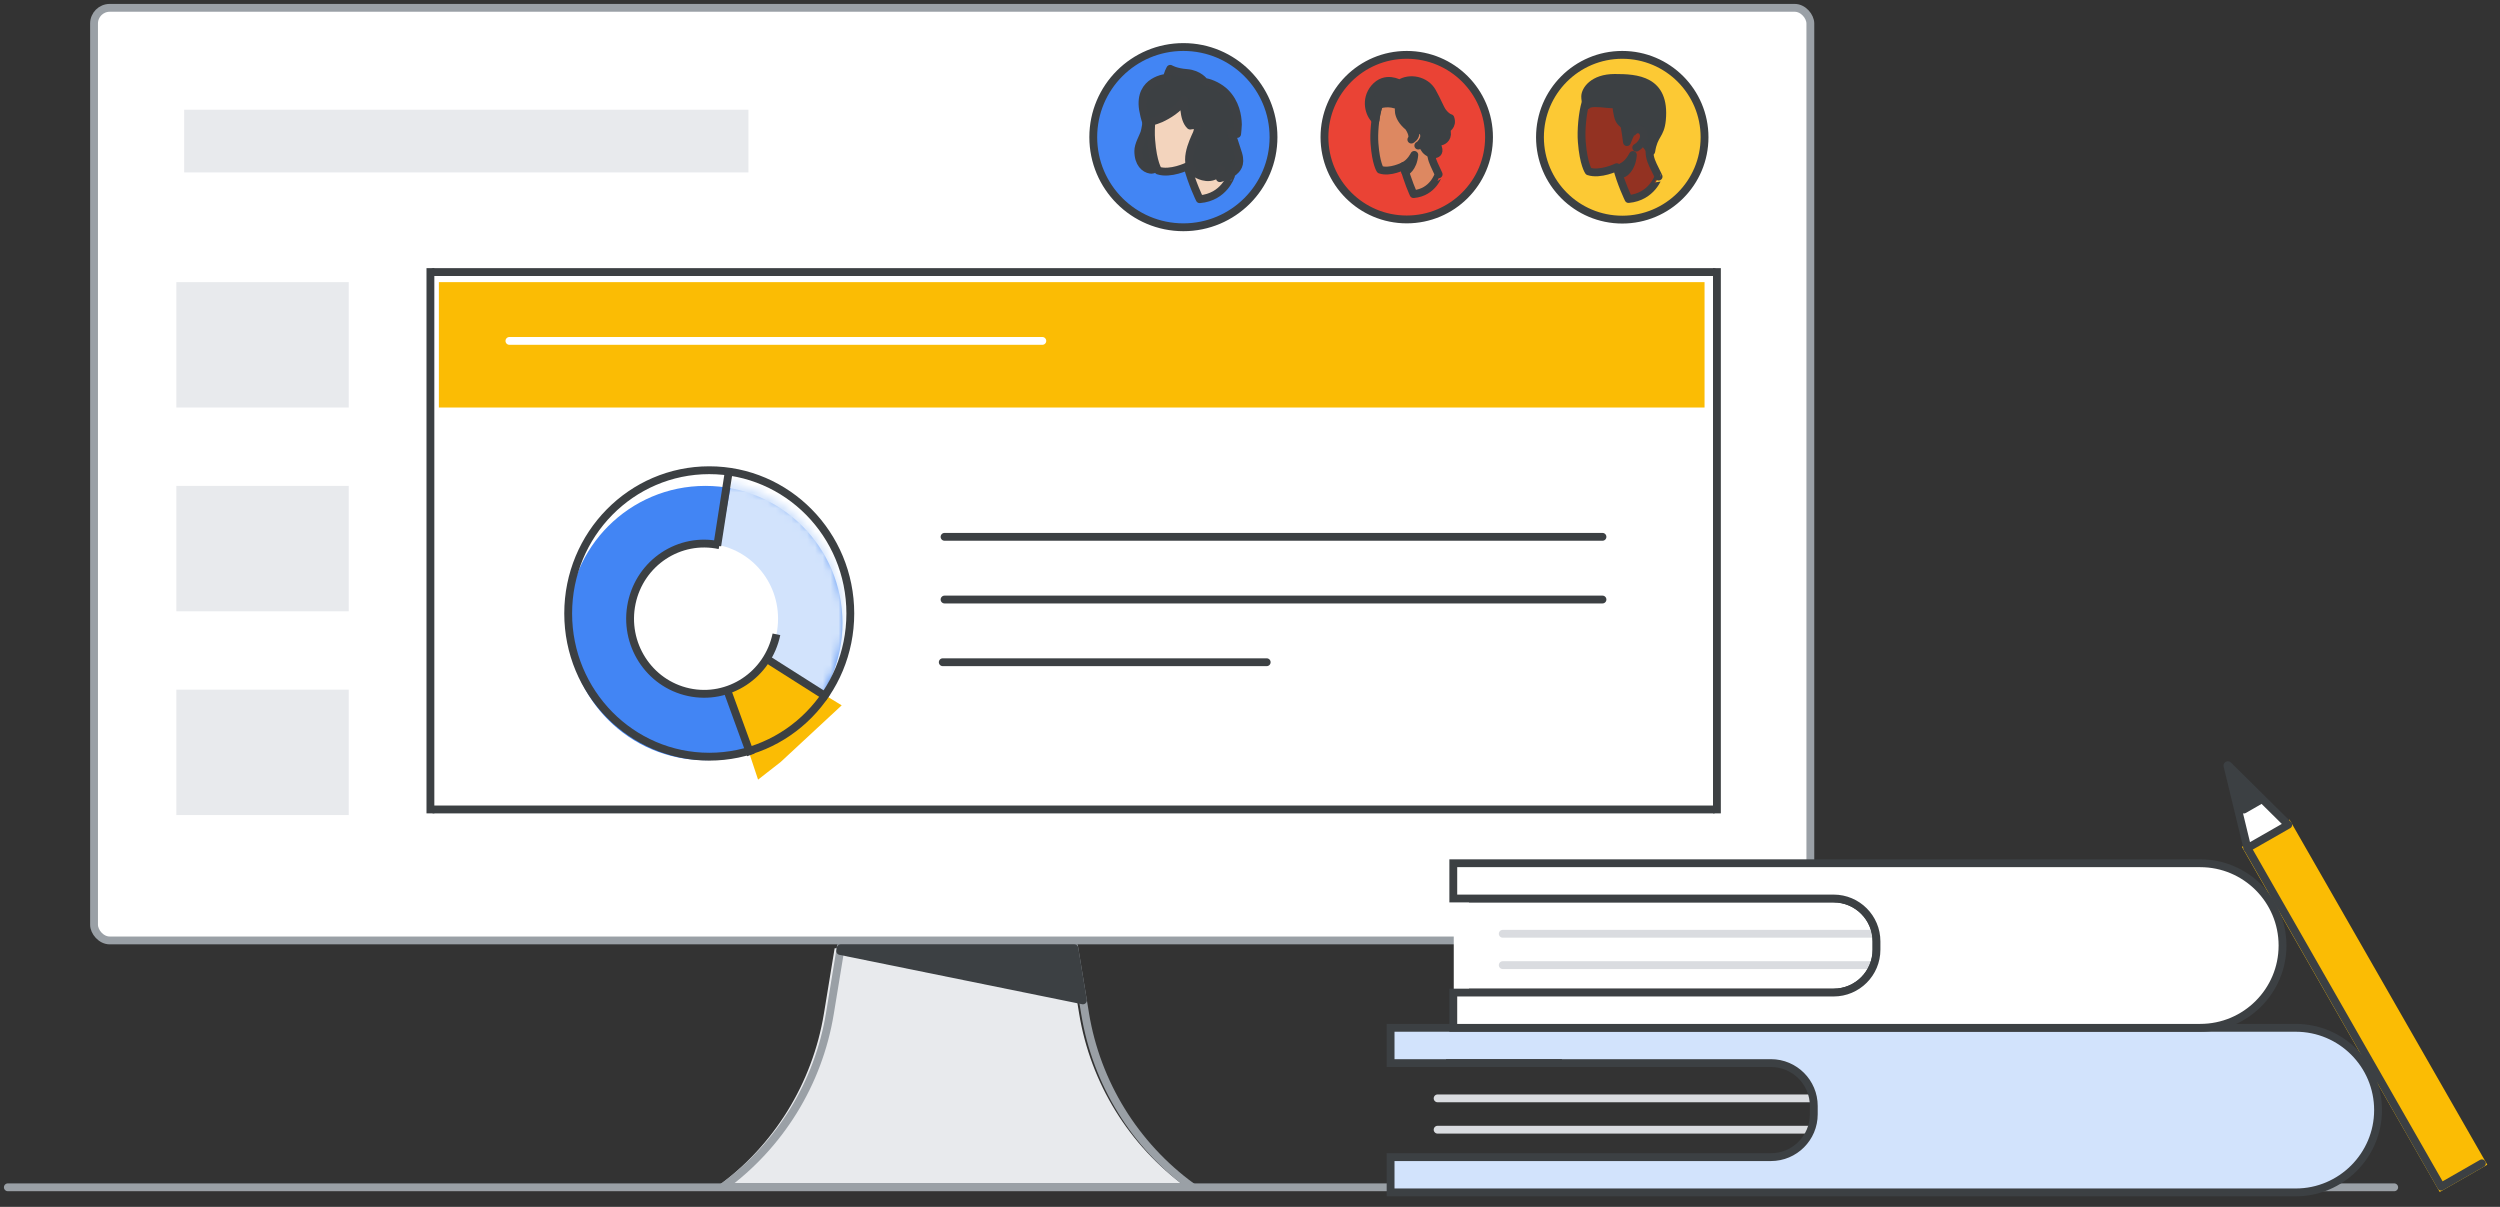<?xml version="1.0" encoding="UTF-8"?>
<svg width="319px" height="154px" viewBox="0 0 319 154" version="1.1" xmlns="http://www.w3.org/2000/svg" xmlns:xlink="http://www.w3.org/1999/xlink" jetway-hooks="{}">
    <rect x="0" y="0" width="319" height="154" fill="#333333" stroke="none"/>
    <title>collaborate-decision-makers</title>
    <defs>
        <ellipse id="path-1" cx="17.561" cy="17.831" rx="17.561" ry="17.831"></ellipse>
    </defs>
    <g jetway-hook-id="12CE40D1-3FB7-4618-8EE5-55A1E84BF2F9" id="collaborate-decision-makers" stroke="none" stroke-width="1" fill="none" fill-rule="evenodd">
        <g jetway-hook-id="03FB0C15-F237-4736-9AB1-75595B602C63" id="Group-15" transform="translate(1, 1)">
            <g jetway-hook-id="ABE0A7EE-2BF5-42E7-8AE2-105CA6A09E2C" id="Group-10-Copy">
                <rect jetway-hook-id="FDD33357-1D0B-4FEB-9872-3842F0AA677B" id="Rectangle" stroke="#9AA0A6" fill="#FFFFFF" fill-rule="nonzero" stroke-linejoin="round" x="11" y="0" width="219" height="119" rx="2"></rect>
                <g jetway-hook-id="D6896166-43F7-4405-8495-2935B26C5264" id="Group-8-Copy" transform="translate(0, 33)">
                    <g jetway-hook-id="5C213060-93D3-4C72-B584-F4DDEB41BCFC" id="Group-7">
                        <rect jetway-hook-id="65547F75-38BF-44EA-B32B-B3DB44E6F0E2" id="Rectangle" fill="#FFFFFF" x="179.5" y="74" width="16" height="6"></rect>
                        <g jetway-hook-id="14CE57C2-9B3D-4634-8430-F6A1D032D870" id="business-tutorial-plan-mtg-copy" transform="translate(0, 63.634)">
                            <rect jetway-hook-id="CE2DCC71-3D3C-4031-A57C-D6D96A2DE466" id="Rectangle" fill="#FFFFFF" fill-rule="nonzero" x="184.5" y="17.366" width="57" height="13"></rect>
                            <path d="M150.33,53.816 L90.5,53.816 C97.77,48.526 102.67,40.586 104.13,31.716 L105.5,23.366 L135.33,23.366 L136.7,31.716 C138.16,40.586 143.06,48.526 150.33,53.816" jetway-hook-id="97684AE0-CD19-42D0-A90C-E473FF4E3394" id="Fill-5" fill="#E8EAED" fill-rule="nonzero"></path>
                            <path d="M151.09,53.816 L91.26,53.816 C98.53,48.526 103.43,40.586 104.89,31.716 L106.26,23.366 L136.09,23.366 L137.46,31.716 C138.92,40.586 143.82,48.526 151.09,53.816 Z" jetway-hook-id="600F145F-8560-42F6-9FF6-1DB92A10ABE7" id="Stroke-7" stroke="#9AA0A6"></path>
                            <polygon jetway-hook-id="4B361863-992B-4A8C-AC10-37061165CFDF" id="Fill-9" fill="#3C4043" fill-rule="nonzero" points="137.18 30.016 106.21 23.716 106.27 23.366 136.09 23.366 137.17 29.946"></polygon>
                            <polygon jetway-hook-id="5970F76A-1722-4A91-947C-DFA47AE6D547" id="Stroke-11" stroke="#3C4043" stroke-linecap="round" stroke-linejoin="round" points="137.18 30.016 106.21 23.716 106.27 23.366 136.09 23.366 137.17 29.946"></polygon>
                            <line x1="0" y1="53.866" x2="304.5" y2="53.866" jetway-hook-id="F80FB260-E7F5-40BE-8D75-05961E0BBD92" id="Stroke-29" stroke="#9AA0A6" stroke-linecap="round" stroke-linejoin="round"></line>
                            <polygon jetway-hook-id="FF9C29C4-0BC5-4776-B5FA-45B91B878883" id="Fill-3" fill="#FBBC04" fill-rule="nonzero" points="310.491 53.783 315.696 50.799 290.956 7.628 285.75 10.611"></polygon>
                            <polygon jetway-hook-id="176DFD68-8505-4E8E-BA13-27E9BEC79B11" id="Stroke-4" stroke="#FBBC04" points="310.491 53.783 315.696 50.799 290.956 7.628 285.75 10.611"></polygon>
                            <path d="M290.98,7.606 L285.77,10.586 L283.22,0.066 C283.21,0.016 283.27,-0.024 283.31,0.016 L290.98,7.606 Z" jetway-hook-id="78F178D4-C8D8-4411-908B-636C92EA3A10" id="Fill-6" fill="#FFFFFF" fill-rule="nonzero"></path>
                            <path d="M290.98,7.606 L285.77,10.586 L283.22,0.066 C283.21,0.016 283.27,-0.024 283.31,0.016 L290.98,7.606 Z" jetway-hook-id="AAA2343A-9AA1-448E-9EA4-7FD6E541EF42" id="Stroke-8" stroke="#3C4043" stroke-linecap="round" stroke-linejoin="round"></path>
                            <polyline jetway-hook-id="7F9B7989-C698-4BCB-B073-C6D80BE428B0" id="Stroke-14" stroke="#3C4043" stroke-linecap="round" stroke-linejoin="round" points="285.78 10.596 310.49 53.786 315.69 50.806"></polyline>
                            <line x1="182.44" y1="42.516" x2="230.44" y2="42.516" jetway-hook-id="A3F4B162-6CAB-49E6-AA3A-393CBD567047" id="Stroke-44" stroke="#DADCE0" stroke-linecap="round" stroke-linejoin="round"></line>
                            <line x1="182.44" y1="46.516" x2="230.44" y2="46.516" jetway-hook-id="09BC1A3C-5DCD-43D0-89B5-F814E715128C" id="Stroke-45" stroke="#DADCE0" stroke-linecap="round" stroke-linejoin="round"></line>
                            <path d="M302.44,44.016 C302.44,49.796 297.72,54.516 291.94,54.516 L176.44,54.516 L176.44,50.016 L224.97,50.016 C227.99,50.016 230.44,47.566 230.44,44.546 L230.44,43.486 C230.44,40.466 227.99,38.016 224.97,38.016 L176.44,38.016 L176.44,33.516 L291.94,33.516 C297.74,33.516 302.44,38.216 302.44,44.016" jetway-hook-id="293A629A-E6C2-477B-98A9-45E9697C91FE" id="Fill-46" fill="#D2E3FC" fill-rule="nonzero"></path>
                            <path d="M302.44,44.016 C302.44,49.796 297.72,54.516 291.94,54.516 L176.44,54.516 L176.44,50.016 L224.97,50.016 C227.99,50.016 230.44,47.566 230.44,44.546 L230.44,43.486 C230.44,40.466 227.99,38.016 224.97,38.016 L176.44,38.016 L176.44,33.516 L291.94,33.516 C297.74,33.516 302.44,38.216 302.44,44.016 Z" jetway-hook-id="D9072FE4-E64B-47CF-87E6-71D3B2053277" id="Stroke-47" stroke="#3C4043"></path>
                            <line x1="183.52" y1="38.016" x2="198.3" y2="38.016" jetway-hook-id="97C87643-DD98-4337-B834-E1370381927C" id="Stroke-50" stroke="#3C4043"></line>
                            <path d="M266.59,33.516 L184.44,33.516 L184.44,29.016 L232.97,29.016 C235.99,29.016 238.44,26.566 238.44,23.546 L238.44,22.486 C238.44,19.466 235.99,17.016 232.97,17.016 L184.44,17.016 L184.44,12.516 L266.59,12.516 L279.75,12.516 C285.55,12.516 290.25,17.216 290.25,23.016 C290.25,28.816 285.55,33.516 279.75,33.516 L266.59,33.516 Z" jetway-hook-id="5B1F1A87-F23C-4395-92D7-9BD66B19D071" id="Fill-51" fill="#FFFFFF" fill-rule="nonzero"></path>
                            <line x1="190.75" y1="21.516" x2="238.335" y2="21.516" jetway-hook-id="A8C7E9E7-87B7-4D93-A72A-7408A433C469" id="Stroke-53" stroke="#DADCE0" stroke-linecap="round" stroke-linejoin="round"></line>
                            <line x1="190.75" y1="25.516" x2="238" y2="25.516" jetway-hook-id="9CBB10A7-8ED9-4E1C-8C0B-AC605924B615" id="Stroke-54" stroke="#DADCE0" stroke-linecap="round" stroke-linejoin="round"></line>
                            <path d="M186.44,17.016 L232.97,17.016 C235.99,17.016 238.44,19.466 238.44,22.486 L238.44,23.546 C238.44,26.566 235.99,29.016 232.97,29.016 L186.44,29.016" jetway-hook-id="68357075-3510-42CC-8281-8B5A889C2FFA" id="Stroke-57" stroke="#3C4043"></path>
                            <path d="M287.6,4.356 L285.32,5.666 L284.21,1.066 C284.2,1.046 284.23,1.026 284.25,1.046 L287.6,4.356 Z" jetway-hook-id="9A825A54-4248-4814-B26B-2FFB745DB0BC" id="Stroke-12" stroke="#3C4043" fill="#3C4043" fill-rule="nonzero" stroke-linecap="round" stroke-linejoin="round"></path>
                        </g>
                        <path d="M266.59,97.15 L184.44,97.15 L184.44,92.65 L232.97,92.65 C235.99,92.65 238.44,90.2 238.44,87.18 L238.44,86.12 C238.44,83.1 235.99,80.65 232.97,80.65 L184.44,80.65 L184.44,76.15 L266.59,76.15 L279.75,76.15 C285.55,76.15 290.25,80.85 290.25,86.65 C290.25,92.45 285.55,97.15 279.75,97.15 L266.59,97.15 Z" jetway-hook-id="5584C611-129B-445F-9E83-F4922322FFE9" id="Stroke-52" stroke="#3C4043" fill="#FFFFFF"></path>
                        <g jetway-hook-id="5FB9D8C3-7077-440F-B48D-3B62C4DF3CC7" id="Group-11" transform="translate(53.5, 0)" stroke="#3C4043">
                            <g jetway-hook-id="9CEEE649-8B14-49C1-B03F-3B2FCC8C589D" id="Group-9" transform="translate(0, 0)">
                                <line x1="0.842" y1="0.714" x2="164.158" y2="0.714" jetway-hook-id="38A0A3E6-39F6-48C9-83D9-804F32CF30D0" id="Line-2" stroke-linecap="round"></line>
                                <line x1="0.842" y1="69.286" x2="164.158" y2="69.286" jetway-hook-id="3F68AFC5-3FC0-48EA-8028-C0F2DADDFE4A" id="Line-2" stroke-linecap="round"></line>
                                <line x1="0.421" y1="0.714" x2="0.421" y2="69.286" jetway-hook-id="C3DF67FF-C73C-4455-BE22-5B667FC700CD" id="Line-3" stroke-linecap="square"></line>
                                <line x1="164.579" y1="0.714" x2="164.579" y2="69.286" jetway-hook-id="865C6D74-13B3-443B-8486-B5FB9539910C" id="Line-3" stroke-linecap="square"></line>
                            </g>
                        </g>
                        <rect jetway-hook-id="A91CE882-8877-4BA2-9FFB-A62FAA6401C3" id="Rectangle" fill="#FBBC04" x="55" y="2" width="161.5" height="16"></rect>
                    </g>
                </g>
                <g jetway-hook-id="F02A052D-D5C0-4AA6-B64D-C01E224E04ED" id="Group-16" transform="translate(168, 6)">
                    <circle jetway-hook-id="744558B8-D53C-440A-8BD8-52287C96C20B" id="Oval" stroke="#3C4043" fill="#EA4335" fill-rule="nonzero" cx="10.5" cy="10.5" r="10.5"></circle>
                    <g jetway-hook-id="FC791B1B-BFCA-4790-9D98-7CBC914EDFA0" id="Group-25" transform="translate(10.904, 10.5) scale(-1, 1) translate(-10.904, -10.5) translate(5.654, 3.231)">
                        <g jetway-hook-id="CF6673AF-C542-4AD9-8642-A9B2E59BD1A6" id="Group-23">
                            <path d="M4.788,14.538 C4.788,14.538 5.626,12.707 6.037,10.946 C6.037,10.946 7.797,11.853 9.046,11.417 C9.046,11.417 9.589,10.615 9.77,8.086 C9.868,6.813 9.704,4.877 9.375,3.691 C9.013,2.349 7.78,1.441 5.758,1.773 C3.012,2.209 1.746,3.813 2.256,6.586 C2.848,9.882 2.535,9.882 1.582,12.01 C1.598,12.01 2.256,14.312 4.788,14.538" jetway-hook-id="AEA49418-87D1-4142-BB1B-21A4F6AA6507" id="Fill-1" fill="#DD8861" fill-rule="nonzero"></path>
                            <path d="M4.788,14.538 C4.788,14.538 5.626,12.707 6.037,10.946 C6.037,10.946 7.797,11.853 9.046,11.417 C9.046,11.417 9.589,10.615 9.77,8.086 C9.868,6.813 9.704,4.877 9.375,3.691 C9.013,2.349 7.78,1.441 5.758,1.773 C3.012,2.209 1.746,3.813 2.256,6.586 C2.848,9.882 2.535,9.882 1.582,12.01 C1.598,12.01 2.256,14.312 4.788,14.538 Z" jetway-hook-id="AAE5115F-C458-423C-A15C-5B1D442F8D80" id="Stroke-3" stroke="#3D4043" stroke-linecap="round" stroke-linejoin="round"></path>
                            <path d="M4.525,6.621 C4.525,6.621 4.278,6.29 3.933,6.342 C3.588,6.394 3.357,6.76 3.39,7.162 C3.407,7.563 3.768,8.121 4.179,8.347" jetway-hook-id="D2C95F0F-EDA0-4749-AB0F-94199DCB7C6A" id="Stroke-5" stroke="#3C4043" stroke-linecap="round" stroke-linejoin="round"></path>
                            <path d="M5.84,11.713 C5.84,11.713 4.837,11.26 4.689,9.533 C4.689,9.533 5.182,10.562 6.054,10.946 C6.054,10.946 6.005,11.138 5.972,11.295 C5.906,11.469 5.84,11.713 5.84,11.713" jetway-hook-id="1A9F292E-0EA7-438B-A0C8-DC2F754CB5B9" id="Fill-7" fill="#3C4043" fill-rule="nonzero"></path>
                            <path d="M5.84,11.713 C5.84,11.713 4.837,11.26 4.689,9.533 C4.689,9.533 5.182,10.562 6.054,10.946 C6.054,10.946 6.005,11.138 5.972,11.295 C5.906,11.469 5.84,11.713 5.84,11.713 Z" jetway-hook-id="175927DB-6D89-47A3-AC3C-91F7CBEB0A3F" id="Stroke-9" stroke="#3C4043" stroke-linecap="round" stroke-linejoin="round"></path>
                            <path d="M3.686,7.894 C3.686,7.894 3.588,9.307 2.157,9.446 C1.927,9.463 1.401,9.324 1.664,8.591 C1.812,8.208 1.68,7.876 1.319,7.824 C0.924,7.754 0.233,7.284 0.628,6.255 C0.628,6.255 -0.276,5.836 0.085,4.842 C0.085,4.842 0.497,4.772 1.039,4.092 C1.401,3.621 1.713,2.697 2.404,1.476 C3.242,-0.023 5.314,-0.407 6.58,0.448 C6.58,0.448 8.389,-0.651 9.786,1.005 C11.02,2.488 10.444,4.371 9.638,5.086 C9.638,5.086 9.458,3.621 9.161,3.133 C9.161,3.133 7.896,2.645 6.596,3.325 C6.596,3.325 7.123,4.563 5.429,5.958 C5.429,5.958 4.64,7.04 5.067,7.58 C5.067,7.58 4.475,7.284 4.541,6.621 C4.541,6.621 4.377,6.342 3.949,6.342 C3.703,6.342 3.407,6.638 3.407,7.162 C3.39,7.458 3.686,7.894 3.686,7.894" jetway-hook-id="44254CD5-8495-4AB9-BFD7-1BED36E3E183" id="Fill-11" fill="#3C4043" fill-rule="nonzero"></path>
                            <path d="M3.686,7.894 C3.686,7.894 3.588,9.307 2.157,9.446 C1.927,9.463 1.401,9.324 1.664,8.591 C1.812,8.208 1.68,7.876 1.319,7.824 C0.924,7.754 0.233,7.284 0.628,6.255 C0.628,6.255 -0.276,5.836 0.085,4.842 C0.085,4.842 0.497,4.772 1.039,4.092 C1.401,3.621 1.713,2.697 2.404,1.476 C3.242,-0.023 5.314,-0.407 6.58,0.448 C6.58,0.448 8.389,-0.651 9.786,1.005 C11.02,2.488 10.444,4.371 9.638,5.086 C9.638,5.086 9.458,3.621 9.161,3.133 C9.161,3.133 7.896,2.645 6.596,3.325 C6.596,3.325 7.123,4.563 5.429,5.958 C5.429,5.958 4.64,7.04 5.067,7.58 C5.067,7.58 4.475,7.284 4.541,6.621 C4.541,6.621 4.377,6.342 3.949,6.342 C3.703,6.342 3.407,6.638 3.407,7.162 C3.39,7.458 3.686,7.894 3.686,7.894 Z" jetway-hook-id="05836F31-1860-4089-8AC8-7E3B8BA30699" id="Stroke-13" stroke="#3C4043" stroke-linecap="round" stroke-linejoin="round"></path>
                        </g>
                    </g>
                </g>
                <rect jetway-hook-id="2CB304F7-0418-4F03-9626-6AB4F892D181" id="Rectangle" fill="#E8EAED" x="21.5" y="35" width="22" height="16"></rect>
                <rect jetway-hook-id="A9264343-F317-4E75-B590-FDECA2CFACC5" id="Rectangle" fill="#E8EAED" x="21.5" y="61" width="22" height="16"></rect>
                <rect jetway-hook-id="3204BC5D-52B2-4415-B390-EC7BFA30A7CF" id="Rectangle" fill="#E8EAED" x="21.5" y="87" width="22" height="16"></rect>
                <line x1="64" y1="42.5" x2="132" y2="42.5" jetway-hook-id="6E02259A-CCBC-4CDF-AF9E-C511AAF7E246" id="Line-4" stroke="#FFFFFF" stroke-linecap="round" stroke-linejoin="round"></line>
            </g>
            <g jetway-hook-id="0AE501BC-2690-4761-A980-A5CB7459FDED" id="Group-13" transform="translate(71.5, 59)">
                <circle jetway-hook-id="B40C1548-4224-43EB-AC17-3106CBEF8FB3" id="Oval" fill="#4285F4" cx="17.5" cy="19.5" r="17.5"></circle>
                <g jetway-hook-id="50E7A488-CBB1-4A9B-8DA3-FB004895F503" id="Group-12">
                    <g jetway-hook-id="6FE250AA-1194-4427-B38D-04F768681883" id="Path-2-Copy" transform="translate(0, 1.337)">
                        <mask id="mask-2" fill="white">
                            <use xlink:href="#path-1"></use>
                        </mask>
                        <g jetway-hook-id="55E113B0-490A-454C-A122-0D581FB66584" id="Mask"></g>
                        <polygon jetway-hook-id="64E56741-33DC-43E1-B03B-CB8B378C46EB" id="Path-2" fill="#D2E3FC" mask="url(#mask-2)" points="17.561 18.057 21.34 -2.483 41.124 11.06 37.123 30.02"></polygon>
                        <polygon jetway-hook-id="72BF396E-C948-49DD-995F-6002377F62ED" fill="#FBBC04" mask="url(#mask-2)" transform="translate(23.213, 29.282) rotate(-243) translate(-23.213, -29.282) " points="15.778 39.415 17.358 19.15 27.326 22.803 30.649 24.353"></polygon>
                    </g>
                    <ellipse jetway-hook-id="1D2C5248-907E-4319-8186-34F6DC549A29" id="Oval" fill="#FFFFFF" cx="17.341" cy="18.946" rx="9.439" ry="9.584"></ellipse>
                    <ellipse jetway-hook-id="E0700CFE-B46A-4C87-8EDC-C76E4DE5037A" id="Oval" stroke="#3C4043" cx="18" cy="18.277" rx="18" ry="18.277"></ellipse>
                    <line x1="19.098" y1="9.139" x2="20.415" y2="0.669" jetway-hook-id="C12A8023-F762-462B-B257-B1E7509773A8" id="Line" stroke="#3C4043" stroke-linecap="square"></line>
                    <line x1="23.059" y1="35.881" x2="20.451" y2="28.308" jetway-hook-id="A8C86BD6-7B5E-481F-BC5F-774C08AE1DA7" id="Line-Copy" stroke="#3C4043" stroke-linecap="square" transform="translate(21.755, 32.095) rotate(-1) translate(-21.755, -32.095) "></line>
                    <line x1="32.707" y1="28.753" x2="25.683" y2="24.295" jetway-hook-id="AAC06D6F-BDE9-4A2C-BB44-EE83191816CE" id="Line-Copy-2" stroke="#3C4043" stroke-linecap="square"></line>
                    <path d="M17.371,28.524 C22.588,28.54 26.803,24.265 26.787,18.975 C26.77,13.686 22.528,9.384 17.312,9.368 C12.095,9.351 7.88,13.626 7.896,18.916" jetway-hook-id="735BCE36-BC99-4A5F-AC22-B245724F55D5" id="Oval" stroke="#3C4043" transform="translate(17.341, 18.946) rotate(-168) translate(-17.341, -18.946) "></path>
                </g>
            </g>
            <g jetway-hook-id="F28510AA-034C-443A-9724-30F965F1CBBD" id="Group-14" transform="translate(118.5, 67)" stroke="#3C4043" stroke-linecap="round">
                <line x1="1.024" y1="8.5" x2="84.976" y2="8.5" jetway-hook-id="8F40C1B0-89F5-49F7-8D7A-56625F747B20" id="Line-2"></line>
                <line x1="0.796" y1="16.5" x2="42.131" y2="16.5" jetway-hook-id="CBF8BFEE-5D00-4641-B363-C2E65BC6B6AF" id="Line-2"></line>
                <line x1="1.024" y1="0.5" x2="84.976" y2="0.5" jetway-hook-id="4FFF4241-505B-4E29-9703-492A2C10E8A4" id="Line-2"></line>
            </g>
        </g>
        <rect jetway-hook-id="CD9D0D10-7DC1-40B2-8BEC-706701C7E84D" id="Rectangle" fill="#E8EAED" x="23.5" y="14" width="72" height="8"></rect>
        <g jetway-hook-id="F17C5B4C-B784-4EC0-8ABA-2C6F7A9C6787" id="Group-24" transform="translate(139.5, 6)">
            <g jetway-hook-id="B2F88C0A-01B0-4A92-AF8E-0A7A4A28306C" id="Group-22-Copy-3" transform="translate(11.5, 11.5) scale(-1, 1) translate(-11.5, -11.5) " fill="#4285F4" stroke="#3C4043">
                <circle jetway-hook-id="522051C7-09F5-4FE0-A6F7-D29A9BC064B3" id="Oval" cx="11.5" cy="11.5" r="11.5"></circle>
            </g>
            <g jetway-hook-id="12D41A1F-B203-487E-B7E5-AC7C1590BF1B" id="Group-19" transform="translate(12.192, 11.099) scale(-1, 1) translate(-12.192, -11.099) translate(5.745, 2.782)">
                <path d="M12.121,8.181 C12.314,8.747 12.894,9.69 12.894,10.486 C12.894,12.057 12.082,12.769 11.328,12.874 C11.019,12.916 10.439,12.727 10.362,12.057 C10.285,11.386 10.208,4.83 10.208,4.83 L11.638,4.83 C11.676,4.851 11.811,7.197 12.121,8.181" jetway-hook-id="7E1C782D-C87D-483D-BED8-252AD3614EB5" id="Fill-1" fill="#3C4043"></path>
                <path d="M12.121,8.181 C12.314,8.747 12.894,9.69 12.894,10.486 C12.894,12.057 12.082,12.769 11.328,12.874 C11.019,12.916 10.439,12.727 10.362,12.057 C10.285,11.386 10.208,4.83 10.208,4.83 L11.638,4.83 C11.676,4.851 11.811,7.197 12.121,8.181 Z" jetway-hook-id="E9B25898-4207-40A9-A5B9-3080A1ABCB47" id="Stroke-3" stroke="#3D4043" stroke-linecap="round" stroke-linejoin="round"></path>
                <path d="M5.058,16.636 C5.058,16.636 6.099,14.492 6.61,12.43 C6.61,12.43 8.796,13.491 10.348,12.981 C10.348,12.981 11.022,12.042 11.247,9.081 C11.369,7.591 11.165,5.324 10.756,3.936 C10.307,2.364 8.775,1.302 6.263,1.69 C2.851,2.201 1.279,4.079 1.912,7.325 C2.647,11.184 2.259,11.184 1.074,13.675 C1.095,13.675 1.932,16.37 5.058,16.636" jetway-hook-id="0D4D8B1E-CFBA-489E-AF21-032FEBBB2787" id="Fill-5" fill="#F3D4BD"></path>
                <path d="M5.058,16.636 C5.058,16.636 6.099,14.492 6.61,12.43 C6.61,12.43 8.796,13.491 10.348,12.981 C10.348,12.981 11.022,12.042 11.247,9.081 C11.369,7.591 11.165,5.324 10.756,3.936 C10.307,2.364 8.775,1.302 6.263,1.69 C2.851,2.201 1.279,4.079 1.912,7.325 C2.647,11.184 2.259,11.184 1.074,13.675 C1.095,13.675 1.932,16.37 5.058,16.636 Z" jetway-hook-id="3D04B915-CB0E-40AF-A609-A4166AF9AE5A" id="Stroke-7" stroke="#3D4043" stroke-linecap="round" stroke-linejoin="round"></path>
                <path d="M4.298,7.356 C4.298,7.356 4.065,6.914 3.739,6.984 C3.413,7.054 3.195,7.542 3.226,8.077 C3.242,8.612 3.583,9.357 3.972,9.659" jetway-hook-id="A037EE18-54E4-4824-A87B-AF5BB10D8D1F" id="Stroke-9" stroke="#3C4043" stroke-linecap="round" stroke-linejoin="round"></path>
                <path d="M6.194,13.416 C6.194,13.416 5.01,12.858 4.835,10.733 C4.835,10.733 5.418,11.999 6.447,12.471 C6.447,12.471 6.389,12.707 6.35,12.901 C6.272,13.137 6.194,13.416 6.194,13.416" jetway-hook-id="8F132550-332C-4B72-B3FE-BB2A5A679FAE" id="Fill-11" fill="#3C4043"></path>
                <path d="M6.194,13.416 C6.194,13.416 5.01,12.858 4.835,10.733 C4.835,10.733 5.418,11.999 6.447,12.471 C6.447,12.471 6.389,12.707 6.35,12.901 C6.272,13.137 6.194,13.416 6.194,13.416 Z" jetway-hook-id="0E7B39EE-3A5E-4914-8D92-789EE2784ED1" id="Stroke-13" stroke="#3C4043" stroke-linecap="round" stroke-linejoin="round"></path>
                <path d="M6.276,7.244 C6.276,7.244 5.721,7.203 5.343,7.017 C5.343,7.017 5.165,7.655 5.463,8.314 C5.82,9.116 7.507,12.43 5.324,13.479 C5.324,13.479 3.358,14.59 2.346,12.841 C2.346,12.841 2.207,13.623 2.485,13.952 C2.485,13.952 1.373,13.685 0.738,13.15 C0.381,12.841 -0.294,12.286 0.142,10.845 C0.321,10.228 1.055,8.067 1.055,8.067 C1.055,8.067 0.5,8.293 0.281,8.314 C0.281,8.314 0.182,7.429 0.182,7.12 C0.202,6.009 0.48,4.322 1.81,3.005 C2.445,2.387 3.497,1.811 4.45,1.667 C4.45,1.667 5.125,0.659 6.713,0.535 C8.123,0.432 8.817,0 8.817,0 C8.817,0 9.214,0.72 9.195,1.132 C9.195,1.132 12.887,1.379 12.291,5.186 C12.212,5.68 12.053,6.338 11.855,6.914 C11.855,6.914 10.703,6.647 10.028,6.338 C9.135,5.927 7.745,5.124 7.031,3.951 C7.051,4.033 7.209,6.379 6.276,7.244" jetway-hook-id="8A0BF6AE-0A9B-4472-A682-44C06CEF69F7" id="Fill-15" fill="#3C4043"></path>
                <path d="M6.276,7.244 C6.276,7.244 5.721,7.203 5.343,7.017 C5.343,7.017 5.165,7.655 5.463,8.314 C5.82,9.116 7.507,12.43 5.324,13.479 C5.324,13.479 3.358,14.59 2.346,12.841 C2.346,12.841 2.207,13.623 2.485,13.952 C2.485,13.952 1.373,13.685 0.738,13.15 C0.381,12.841 -0.294,12.286 0.142,10.845 C0.321,10.228 1.055,8.067 1.055,8.067 C1.055,8.067 0.5,8.293 0.281,8.314 C0.281,8.314 0.182,7.429 0.182,7.12 C0.202,6.009 0.48,4.322 1.81,3.005 C2.445,2.387 3.497,1.811 4.45,1.667 C4.45,1.667 5.125,0.659 6.713,0.535 C8.123,0.432 8.817,0 8.817,0 C8.817,0 9.214,0.72 9.195,1.132 C9.195,1.132 12.887,1.379 12.291,5.186 C12.212,5.68 12.053,6.338 11.855,6.914 C11.855,6.914 10.703,6.647 10.028,6.338 C9.135,5.927 7.745,5.124 7.031,3.951 C7.051,4.033 7.209,6.379 6.276,7.244 Z" jetway-hook-id="6BCCAFB8-2C13-43A4-9BC3-3B27BCA48F3B" id="Stroke-17" stroke="#3D4043" stroke-linecap="round" stroke-linejoin="round"></path>
            </g>
        </g>
        <g jetway-hook-id="5102ED99-BCBF-4399-8E2E-3418434D3124" id="Group-18" transform="translate(207, 17.512) scale(-1, 1) translate(-207, -17.512) translate(196.5, 7)">
            <g jetway-hook-id="47DF0D17-DC46-4BA9-A104-348114C318FE" id="Group-22" fill="#FCC934" stroke="#3C4043">
                <ellipse jetway-hook-id="000D430D-2D94-492A-B7AE-3EA4C6721042" id="Oval" cx="10.5" cy="10.512" rx="10.5" ry="10.512"></ellipse>
            </g>
            <g jetway-hook-id="B4331F35-C29B-4624-9F6E-FD2E77BC2FC7" id="Group-17" transform="translate(5.396, 2.943)">
                <path d="M4.305,15.451 C4.305,15.451 5.309,13.381 5.8,11.388 C5.8,11.388 7.906,12.414 9.401,11.921 C9.401,11.921 10.051,11.014 10.267,8.154 C10.385,6.714 10.188,4.525 9.795,3.184 C9.362,1.665 7.886,0.639 5.466,1.014 C2.18,1.507 0.665,3.322 1.275,6.458 C1.983,10.185 1.609,10.185 0.468,12.592 C0.488,12.572 1.295,15.175 4.305,15.451" jetway-hook-id="0825D939-256E-4E90-9D78-F3EB595D9EA9" id="Fill-1" fill="#933222"></path>
                <path d="M4.305,15.451 C4.305,15.451 5.309,13.381 5.8,11.388 C5.8,11.388 7.906,12.414 9.401,11.921 C9.401,11.921 10.051,11.014 10.267,8.154 C10.385,6.714 10.188,4.525 9.795,3.184 C9.362,1.665 7.886,0.639 5.466,1.014 C2.18,1.507 0.665,3.322 1.275,6.458 C1.983,10.185 1.609,10.185 0.468,12.592 C0.488,12.572 1.295,15.175 4.305,15.451 Z" jetway-hook-id="7F967F25-1EC8-4882-B5D4-83A622049D20" id="Stroke-3" stroke="#3D4043" stroke-linecap="round" stroke-linejoin="round"></path>
                <path d="M4.93,12.174 C4.93,12.174 3.898,11.687 3.746,9.833 C3.746,9.833 4.254,10.938 5.15,11.35 C5.15,11.35 5.1,11.556 5.066,11.724 C4.998,11.912 4.93,12.174 4.93,12.174" jetway-hook-id="0AB67A0E-2754-4202-BAC0-1FBC5CC1586C" id="Fill-5" fill="#3C4043"></path>
                <path d="M4.93,12.174 C4.93,12.174 3.898,11.687 3.746,9.833 C3.746,9.833 4.254,10.938 5.15,11.35 C5.15,11.35 5.1,11.556 5.066,11.724 C4.998,11.912 4.93,12.174 4.93,12.174 Z" jetway-hook-id="0B4500E9-30B6-4BD6-8CBE-F2F54E7936F6" id="Stroke-7" stroke="#3C4043" stroke-linecap="round" stroke-linejoin="round"></path>
                <path d="M1.406,9.365 C1.406,9.365 2.393,8.252 2.59,7.706 C2.748,7.322 3.379,6.998 3.715,6.877 C3.833,6.836 3.952,6.877 3.991,6.998 C4.149,7.322 4.425,7.949 4.504,8.191 C4.504,8.191 4.741,6.331 4.84,6.088 C4.939,5.845 5.452,5.724 5.649,4.875 C5.846,4.025 5.886,3.358 5.886,3.358 C5.886,3.358 6.241,3.398 7.129,3.317 C7.997,3.216 9.28,3.094 9.596,3.499 C9.596,3.499 9.833,3.074 9.833,2.366 C9.833,1.577 8.842,0 6.06,0 C3.277,0 -0.449,0.202 0.044,5.36 C0.238,7.383 1.071,7.18 1.406,9.365" jetway-hook-id="B08198A2-ED96-4C96-AC60-C7848FDC8209" id="Fill-9" fill="#3C4043"></path>
                <path d="M1.406,9.365 C1.406,9.365 2.393,8.252 2.59,7.706 C2.748,7.322 3.379,6.998 3.715,6.877 C3.833,6.836 3.952,6.877 3.991,6.998 C4.149,7.322 4.425,7.949 4.504,8.191 C4.504,8.191 4.741,6.331 4.84,6.088 C4.939,5.845 5.452,5.724 5.649,4.875 C5.846,4.025 5.886,3.358 5.886,3.358 C5.886,3.358 6.241,3.398 7.129,3.317 C7.997,3.216 9.28,3.094 9.596,3.499 C9.596,3.499 9.833,3.074 9.833,2.366 C9.833,1.577 8.842,0 6.06,0 C3.277,0 -0.449,0.202 0.044,5.36 C0.238,7.383 1.071,7.18 1.406,9.365 Z" jetway-hook-id="2A1EDA26-0EF9-4117-8272-11F5C9E72879" id="Stroke-11" stroke="#3C4043" stroke-linecap="round" stroke-linejoin="round"></path>
                <g jetway-hook-id="9F802667-0D9E-48C8-9E2E-3B980A26E1AA" id="Group-16" transform="translate(2.341, 6.555)">
                    <path d="M1.405,0.331 C1.405,0.331 1.1,-0.054 0.674,0.007 C0.248,0.067 -0.037,0.494 0.004,0.961 C0.024,1.428 0.471,2.077 0.978,2.341" jetway-hook-id="A87E9D37-F56D-467F-B969-42A0AEEEE245" id="Fill-13" fill="#933222"></path>
                    <path d="M1.405,0.331 C1.405,0.331 1.1,-0.054 0.674,0.007 C0.248,0.067 -0.037,0.494 0.004,0.961 C0.024,1.428 0.471,2.077 0.978,2.341" jetway-hook-id="57DA994A-17FB-45EC-BB7C-5472A9B9E8EB" id="Stroke-15" stroke="#3D4043" stroke-linecap="round" stroke-linejoin="round"></path>
                </g>
            </g>
        </g>
    </g>
</svg>